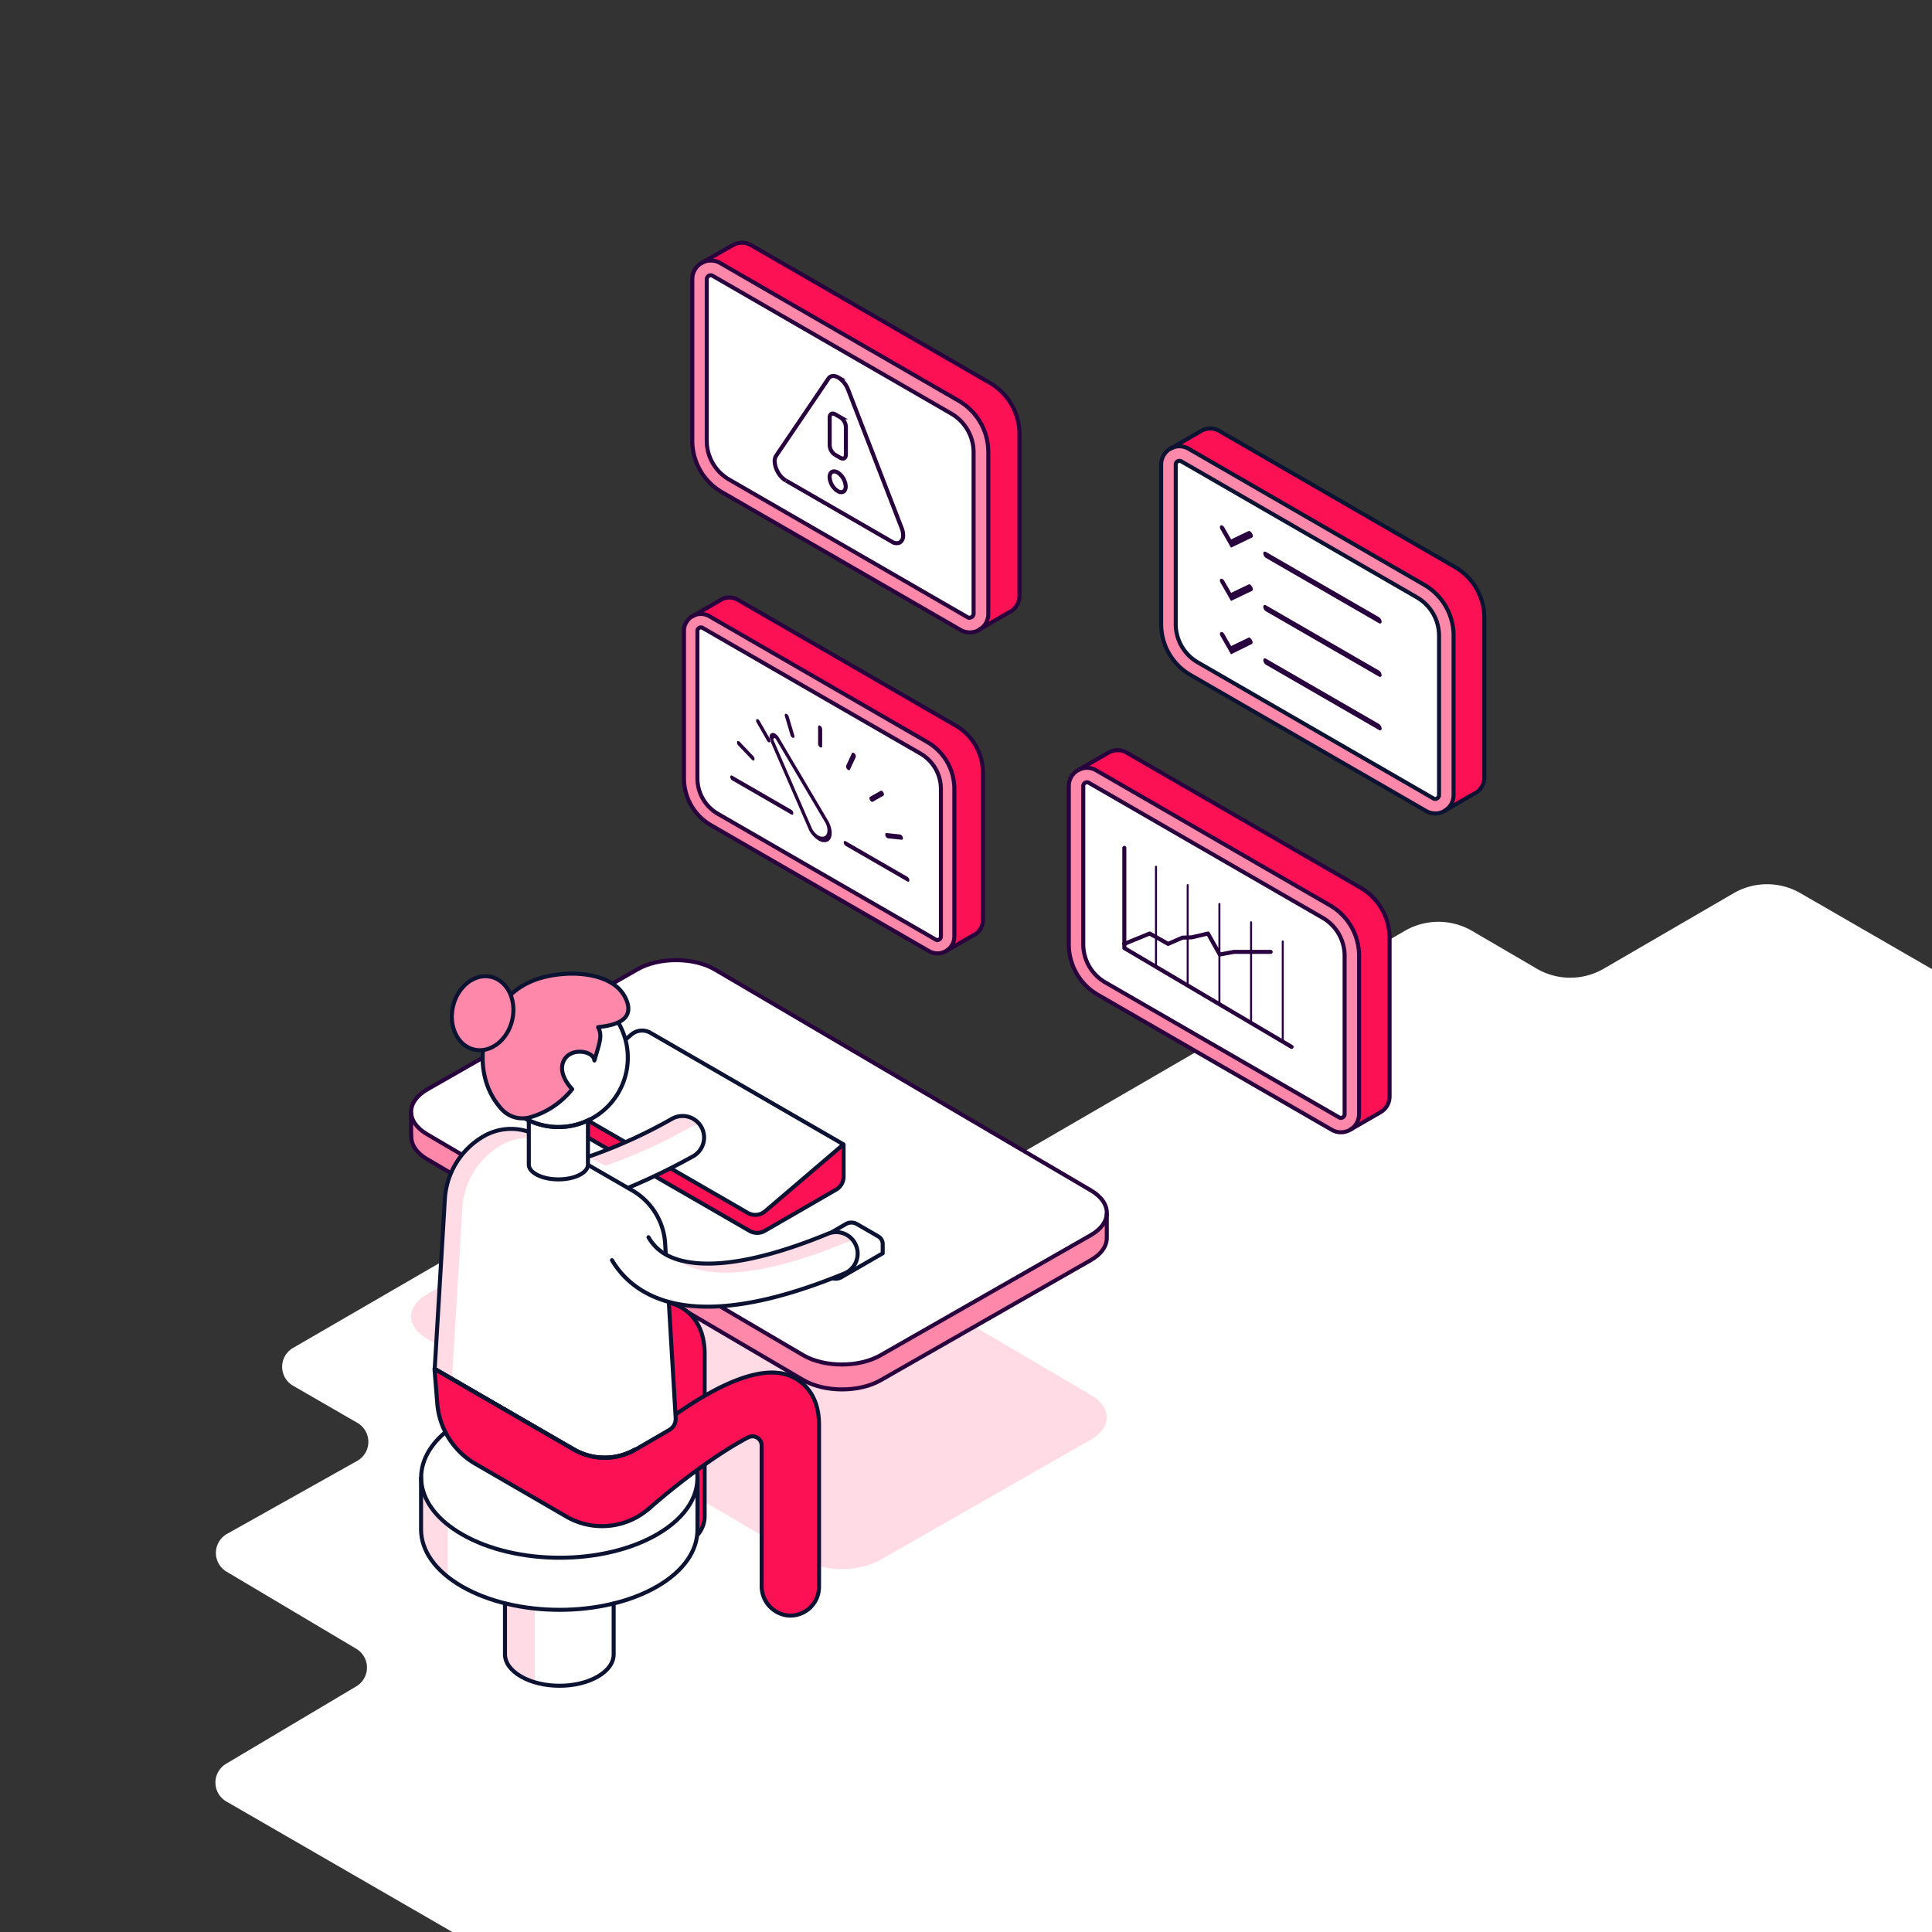 <svg id="Ebene_1" data-name="Ebene 1" xmlns="http://www.w3.org/2000/svg" viewBox="0 0 479.99 479.99"><rect x="0" y="0" width="479.99" height="479.99" fill="#333333" stroke="none"/><defs><style>.cls-1{fill:#fff;}.cls-2{fill:#fc1154;}.cls-3{fill:#fd88a9;}.cls-10,.cls-12,.cls-15,.cls-16,.cls-4,.cls-7,.cls-8,.cls-9{fill:none;}.cls-4,.cls-7,.cls-8,.cls-9{stroke:#28003d;}.cls-10,.cls-12,.cls-4,.cls-7,.cls-8{stroke-linejoin:round;}.cls-5{isolation:isolate;}.cls-6{fill:#28003d;}.cls-12,.cls-16,.cls-7,.cls-8{stroke-linecap:round;}.cls-8{stroke-width:0.5px;}.cls-15,.cls-16,.cls-9{stroke-miterlimit:10;}.cls-10,.cls-12,.cls-15,.cls-16{stroke:#0c1332;}.cls-11{fill:#ffdbe5;}.cls-13{fill:#ffc4e1;}.cls-14{fill:#ff7bac;}</style></defs><title>imgcopy_illu_insights</title><path class="cls-1" d="M480,240.78l-32.68-18.87a16.57,16.57,0,0,0-16.61,0l-32.25,18.74a16.56,16.56,0,0,1-16.68,0l-16.08-9.39a16.61,16.61,0,0,0-16.68,0L219.42,306.43a16.56,16.56,0,0,1-16.63,0L170.65,287.8a16.58,16.58,0,0,0-16.63,0L72.81,334.88a5.42,5.42,0,0,0,0,9.39l16,9.24a5.43,5.43,0,0,1-.06,9.43L56.41,381.08a5.42,5.42,0,0,0-.12,9.39l32.23,19.16a5.43,5.43,0,0,1,0,9.33L56.17,438.2a5.43,5.43,0,0,0,.06,9.36L112.4,480H480Z"/><path class="cls-2" d="M172,153.15h0l0,0Z"/><path class="cls-2" d="M237.1,232.68V196a13.48,13.48,0,0,0-6.73-11.68L176.24,153.1a4.16,4.16,0,0,0-4.18,0l6.93-4h0a4.18,4.18,0,0,1,4.31-.06l54.13,31.25a13.48,13.48,0,0,1,6.74,11.67V228.6a4.17,4.17,0,0,1-2.11,3.64l-.07,0-6.94,4A4.17,4.17,0,0,0,237.1,232.68Z"/><path class="cls-3" d="M237.1,196v36.65a4.2,4.2,0,0,1-6.3,3.64l-54.13-31.26a13.46,13.46,0,0,1-6.74-11.67V156.74a4.2,4.2,0,0,1,6.31-3.64l54.13,31.25A13.48,13.48,0,0,1,237.1,196Z"/><path class="cls-1" d="M232.89,233.55a.88.88,0,0,0,.87-.87V196a10.15,10.15,0,0,0-5.07-8.78L174.57,156a.86.86,0,0,0-1.3.75v36.65a10.18,10.18,0,0,0,5.07,8.78l54.13,31.25a.76.76,0,0,0,.42.13Z"/><path class="cls-4" d="M237.1,196v36.65a4.2,4.2,0,0,1-6.3,3.64l-54.13-31.26a13.46,13.46,0,0,1-6.74-11.67V156.74a4.2,4.2,0,0,1,6.31-3.64l54.13,31.25A13.48,13.48,0,0,1,237.1,196Z"/><path class="cls-4" d="M232.89,233.55a.88.88,0,0,0,.87-.87V196a10.15,10.15,0,0,0-5.07-8.78L174.57,156a.86.86,0,0,0-1.3.75v36.65a10.18,10.18,0,0,0,5.07,8.78l54.13,31.25a.76.76,0,0,0,.42.13Z"/><path class="cls-4" d="M172,153.14l7-4.06h0a4.18,4.18,0,0,1,4.31-.06l54.13,31.25a13.48,13.48,0,0,1,6.74,11.67V228.6a4.17,4.17,0,0,1-2.11,3.64l-.07,0-7,4.06"/><g class="cls-5"><path class="cls-6" d="M203.35,207.58a1.68,1.68,0,0,0,1.42.22c.94-.36,1.07-1.9.31-3.37l-12.23-20.67a.84.84,0,0,0-.29-.35l0,0a.32.32,0,0,0-.26,0,.25.25,0,0,0-.15.24.79.79,0,0,0,.13.48l9.42,21.65a4.71,4.71,0,0,0,1.48,1.73l.21.13m-10.83-25.35.13.08a2.81,2.81,0,0,1,.94,1.08l12.23,20.68c1.15,2.22,1,4.47-.4,5a2.48,2.48,0,0,1-2.08-.33,6.7,6.7,0,0,1-2.47-2.75l0-.07-9.4-21.61,0-.06a.84.84,0,0,0-.12-.69l-.18-.31a1.93,1.93,0,0,1,0-.34.91.91,0,0,1,.51-.83,1.11,1.11,0,0,1,.91.15"/><path class="cls-6" d="M210.12,209l15.3,8.83a1.08,1.08,0,0,1,.5.88c0,.32-.22.44-.5.28l-15.3-8.83a1.09,1.09,0,0,1-.5-.87c0-.32.23-.45.5-.29"/><path class="cls-6" d="M181.94,192.73l14.66,8.46a1.13,1.13,0,0,1,.5.87c0,.33-.23.45-.5.29l-14.66-8.46a1.13,1.13,0,0,1-.51-.87c0-.33.23-.46.51-.29"/><path class="cls-6" d="M219.11,196.49a1.08,1.08,0,0,1,.35.38c.2.34.2.71,0,.81l-2.59,1.49a.37.37,0,0,1-.36,0,1,1,0,0,1-.35-.38c-.2-.34-.2-.71,0-.83l2.59-1.46a.36.36,0,0,1,.36,0"/><path class="cls-6" d="M203.75,180.3a1.1,1.1,0,0,1,.51.87v4.19c0,.33-.23.46-.52.29a1.08,1.08,0,0,1-.49-.87v-4.19c0-.33.23-.45.5-.29"/><path class="cls-6" d="M188.36,178.74a1,1,0,0,1,.36.38l2.38,4.13.18.31a.84.84,0,0,1,.12.69.33.33,0,0,1-.12.14.35.35,0,0,1-.35,0,1.1,1.1,0,0,1-.36-.38L188,179.52c-.2-.34-.2-.7,0-.82a.37.37,0,0,1,.36,0"/><path class="cls-6" d="M223.82,207.39a1.19,1.19,0,0,1,.47.63c.09.35,0,.63-.28.61l-3.38-.36a.6.6,0,0,1-.2-.07,1.17,1.17,0,0,1-.46-.63c-.11-.37,0-.63.27-.61l3.38.36a.53.53,0,0,1,.2.07"/><path class="cls-6" d="M183.6,184.17a.9.9,0,0,1,.19.16l3.37,3.53a1,1,0,0,1,.27.93c-.08.17-.27.2-.46.09a.7.7,0,0,1-.19-.16l-3.38-3.54a1,1,0,0,1-.27-.92c.08-.18.27-.2.47-.09"/><path class="cls-6" d="M212.12,187.06a1.3,1.3,0,0,1,.2.15,1,1,0,0,1,.27.92l-1.43,3.06c-.07.18-.26.2-.46.09a.9.9,0,0,1-.19-.16.94.94,0,0,1-.27-.92l1.41-3.06c.08-.17.27-.2.47-.08"/><path class="cls-6" d="M195.48,177.4a1.13,1.13,0,0,1,.47.62l1.38,4.69c.1.36,0,.62-.29.6a.56.56,0,0,1-.19-.07,1.06,1.06,0,0,1-.46-.62L195,177.93c-.1-.36,0-.62.28-.6a.49.49,0,0,1,.19.07"/></g><path class="cls-2" d="M267.72,191.42h0l.06,0Z"/><path class="cls-2" d="M337.65,276.79V237.45a14.47,14.47,0,0,0-7.24-12.53l-58.1-33.55a4.47,4.47,0,0,0-4.49,0l7.45-4.3h0a4.49,4.49,0,0,1,4.63-.07L338,220.54a14.47,14.47,0,0,1,7.23,12.53v39.34a4.47,4.47,0,0,1-2.26,3.91l-.07,0-7.46,4.31A4.47,4.47,0,0,0,337.65,276.79Z"/><path class="cls-3" d="M337.65,237.45v39.34a4.51,4.51,0,0,1-6.77,3.91l-58.1-33.55a14.46,14.46,0,0,1-7.24-12.53V195.28a4.51,4.51,0,0,1,6.77-3.91l58.1,33.55A14.47,14.47,0,0,1,337.65,237.45Z"/><path class="cls-1" d="M333.13,277.73a.94.94,0,0,0,.93-.93V237.45a10.91,10.91,0,0,0-5.44-9.42l-58.1-33.55a.89.89,0,0,0-.46-.13.93.93,0,0,0-.93.93v39.34a10.91,10.91,0,0,0,5.44,9.43l58.1,33.55a1,1,0,0,0,.46.13Z"/><path class="cls-4" d="M337.65,237.45v39.34a4.51,4.51,0,0,1-6.77,3.91l-58.1-33.55a14.46,14.46,0,0,1-7.24-12.53V195.28a4.51,4.51,0,0,1,6.77-3.91l58.1,33.55A14.47,14.47,0,0,1,337.65,237.45Z"/><path class="cls-4" d="M333.13,277.73a.94.94,0,0,0,.93-.93V237.45a10.91,10.91,0,0,0-5.44-9.42l-58.1-33.55a.89.89,0,0,0-.46-.13.93.93,0,0,0-.93.93v39.34a10.91,10.91,0,0,0,5.44,9.43l58.1,33.55a1,1,0,0,0,.46.13Z"/><path class="cls-4" d="M267.72,191.42l7.55-4.36h0a4.49,4.49,0,0,1,4.63-.07L338,220.54a14.47,14.47,0,0,1,7.23,12.53v39.34a4.47,4.47,0,0,1-2.26,3.91l-.07.05-7.55,4.35"/><polyline class="cls-7" points="279.33 210.65 279.33 235.54 320.89 260.09"/><line class="cls-8" x1="287.2" y1="215.33" x2="287.2" y2="240.22"/><line class="cls-8" x1="295.07" y1="219.9" x2="295.07" y2="244.79"/><line class="cls-8" x1="302.95" y1="224.59" x2="302.95" y2="249.48"/><line class="cls-8" x1="310.82" y1="229.13" x2="310.82" y2="254.02"/><line class="cls-8" x1="318.69" y1="233.89" x2="318.69" y2="258.78"/><polyline class="cls-7" points="279.33 234.5 285.62 231.93 290.22 234.5 293.77 232.95 296.05 232.88 300.11 231.93 303.04 237.14 306.52 236.49 310.47 236.49 315.68 236.49"/><path class="cls-2" d="M174.2,65.4h0l.05,0Z"/><path class="cls-2" d="M245.54,152.5V112.36a14.75,14.75,0,0,0-7.38-12.78L178.88,65.35a4.54,4.54,0,0,0-4.58,0L181.9,61h0a4.58,4.58,0,0,1,4.73-.07L245.9,95.11a14.77,14.77,0,0,1,7.38,12.78V148a4.57,4.57,0,0,1-2.31,4l-.07,0-7.61,4.39A4.54,4.54,0,0,0,245.54,152.5Z"/><path class="cls-3" d="M245.54,112.36V152.5a4.6,4.6,0,0,1-6.9,4l-59.28-34.23A14.76,14.76,0,0,1,172,109.48V69.34a4.6,4.6,0,0,1,6.9-4l59.28,34.23A14.75,14.75,0,0,1,245.54,112.36Z"/><path class="cls-1" d="M240.93,153.45a1,1,0,0,0,.95-.95V112.36a11.13,11.13,0,0,0-5.55-9.61L177.05,68.52a.89.89,0,0,0-.46-.13,1,1,0,0,0-1,1v40.14a11.12,11.12,0,0,0,5.55,9.61l59.28,34.23a.87.87,0,0,0,.46.13Z"/><path class="cls-4" d="M245.54,112.36V152.5a4.6,4.6,0,0,1-6.9,4l-59.28-34.23A14.76,14.76,0,0,1,172,109.48V69.34a4.6,4.6,0,0,1,6.9-4l59.28,34.23A14.75,14.75,0,0,1,245.54,112.36Z"/><path class="cls-4" d="M240.93,153.45a1,1,0,0,0,.95-.95V112.36a11.13,11.13,0,0,0-5.55-9.61L177.05,68.52a.89.89,0,0,0-.46-.13,1,1,0,0,0-1,1v40.14a11.12,11.12,0,0,0,5.55,9.61l59.28,34.23a.87.87,0,0,0,.46.13Z"/><path class="cls-4" d="M174.2,65.4,181.9,61h0a4.58,4.58,0,0,1,4.73-.07L245.9,95.11a14.77,14.77,0,0,1,7.38,12.78V148a4.57,4.57,0,0,1-2.31,4l-.07,0-7.7,4.45"/><g class="cls-5"><path class="cls-9" d="M195.25,119.41a5.68,5.68,0,0,1-2-2.14,5.82,5.82,0,0,1-.79-2.69,2.41,2.41,0,0,1,.37-1.36l13-19.18c.54-.79,1.49-.79,2.45-.24a6,6,0,0,1,2.42,3L224,131.16a4.84,4.84,0,0,1,.37,1.82,2,2,0,0,1-.79,1.79,2,2,0,0,1-2-.19l-26.28-15.17"/><path class="cls-9" d="M207.49,113a3,3,0,0,1-1.36-2.36l0-6.92c0-.87.62-1.22,1.37-.78l1.29.74a3,3,0,0,1,1.36,2.36l0,6.92c0,.87-.62,1.21-1.37.78l-1.29-.74"/><path class="cls-9" d="M208.11,122a4.44,4.44,0,0,1-2-3.47h0c0-1.27.91-1.78,2-1.14a4.42,4.42,0,0,1,2,3.46h0c0,1.27-.91,1.79-2,1.15"/></g><path class="cls-2" d="M290.68,111.54h0l.05,0Z"/><path class="cls-2" d="M361.13,197.55V157.91a14.58,14.58,0,0,0-7.29-12.62l-58.54-33.8a4.51,4.51,0,0,0-4.52,0l7.5-4.33h0a4.5,4.5,0,0,1,4.66-.07l58.54,33.8a14.59,14.59,0,0,1,7.29,12.63v39.64a4.52,4.52,0,0,1-2.27,3.94l-.08,0-7.51,4.34A4.51,4.51,0,0,0,361.13,197.55Z"/><path class="cls-3" d="M361.13,157.91v39.64a4.55,4.55,0,0,1-6.82,3.94l-58.54-33.8a14.59,14.59,0,0,1-7.29-12.63V115.42a4.54,4.54,0,0,1,6.82-3.93l58.54,33.8A14.58,14.58,0,0,1,361.13,157.91Z"/><path class="cls-1" d="M356.58,198.49a1,1,0,0,0,.94-.94V157.91a11,11,0,0,0-5.48-9.49l-58.55-33.8a.87.87,0,0,0-.46-.13.93.93,0,0,0-.93.93v39.64a11,11,0,0,0,5.48,9.5l58.54,33.8a.87.87,0,0,0,.46.13Z"/><path class="cls-10" d="M361.13,157.91v39.64a4.55,4.55,0,0,1-6.82,3.94l-58.54-33.8a14.59,14.59,0,0,1-7.29-12.63V115.42a4.54,4.54,0,0,1,6.82-3.93l58.54,33.8A14.58,14.58,0,0,1,361.13,157.91Z"/><path class="cls-10" d="M356.58,198.49a1,1,0,0,0,.94-.94V157.91a11,11,0,0,0-5.48-9.49l-58.55-33.8a.87.87,0,0,0-.46-.13.93.93,0,0,0-.93.93v39.64a11,11,0,0,0,5.48,9.5l58.54,33.8a.87.87,0,0,0,.46.13Z"/><path class="cls-10" d="M290.68,111.53l7.6-4.39h0a4.5,4.5,0,0,1,4.66-.07l58.54,33.8a14.59,14.59,0,0,1,7.29,12.63v39.64a4.52,4.52,0,0,1-2.27,3.94l-.08,0-7.6,4.39"/><g class="cls-5"><path class="cls-6" d="M310.6,132a.45.45,0,0,0-.44-.05l-4.3,2.06-1.67-2.93a1.29,1.29,0,0,0-.46-.49.5.5,0,0,0-.45-.05c-.26.14-.27.61,0,1.05l2.55,4.47,5.23-2.51c.26-.13.28-.59,0-1a1.3,1.3,0,0,0-.47-.51"/><path class="cls-6" d="M342.6,153.34l-28.09-16.22c-.36-.2-.65,0-.65.37a1.43,1.43,0,0,0,.65,1.12l28.09,16.22c.35.2.65,0,.65-.37a1.43,1.43,0,0,0-.65-1.12"/></g><g class="cls-5"><path class="cls-6" d="M310.6,145.23a.45.45,0,0,0-.44,0l-4.3,2.06-1.67-2.93a1.19,1.19,0,0,0-.46-.48.44.44,0,0,0-.45-.05c-.26.14-.27.6,0,1l2.55,4.47,5.23-2.51c.26-.13.28-.59,0-1a1.27,1.27,0,0,0-.47-.52"/><path class="cls-6" d="M342.6,166.6l-28.09-16.22c-.36-.2-.65,0-.65.37a1.42,1.42,0,0,0,.65,1.12l28.09,16.22c.35.2.65,0,.65-.37a1.43,1.43,0,0,0-.65-1.12"/></g><g class="cls-5"><path class="cls-6" d="M310.6,158.49a.45.45,0,0,0-.44-.05l-4.3,2.06-1.67-2.92a1.25,1.25,0,0,0-.46-.5.46.46,0,0,0-.45,0c-.26.14-.27.6,0,1l2.55,4.47L311,160c.26-.13.28-.59,0-1a1.27,1.27,0,0,0-.47-.52"/><path class="cls-6" d="M342.6,179.86l-28.09-16.22c-.36-.2-.65,0-.65.37a1.45,1.45,0,0,0,.64,1.13l28.1,16.22a.4.4,0,0,0,.65-.38,1.43,1.43,0,0,0-.65-1.12"/></g><path class="cls-11" d="M199.52,387.49c5.25,3.09,13.86,3.11,19.2.06l52.21-29.82c5.34-3.05,5.41-8,.16-11.12L177.61,291.7c-5.25-3.09-13.87-3.11-19.21-.06l-52.2,29.82c-5.34,3.05-5.42,8-.16,11.13l93.48,54.9"/><path class="cls-3" d="M102.14,276.4h0c.06,1.95,1.34,3.88,3.88,5.37l93.48,54.91c5.25,3.08,13.86,3.11,19.2.06l52.21-29.83a8.18,8.18,0,0,0,3.65-3.74c1.14,4.67-.12,8.09-3.65,10.11L218.72,343.1c-5.34,3-13.95,3-19.2-.06L106,288.13C101.43,285.28,102.14,278.83,102.14,276.4Z"/><path class="cls-1" d="M199.52,336.67c5.25,3.08,13.86,3.11,19.2.06l52.21-29.83c5.34-3,5.41-8,.16-11.12l-93.48-54.91c-5.25-3.08-13.87-3.11-19.21-.06l-52.2,29.82c-5.34,3.05-5.42,8-.16,11.13l93.48,54.91"/><path class="cls-9" d="M199.52,336.67c5.25,3.08,13.86,3.11,19.2.06l52.21-29.83c5.34-3,5.41-8,.16-11.12l-93.48-54.91c-5.25-3.08-13.87-3.11-19.21-.06l-52.2,29.82c-5.34,3.05-5.42,8-.16,11.13l93.48,54.91"/><path class="cls-9" d="M102.14,276.4l0,4.78.06,1.67c.17,1.85,1.46,3.68,3.88,5.11l93.48,54.9m0,0c5.25,3.08,13.86,3.11,19.2.06l52.21-29.83c2.54-1.45,3.89-3.34,4-5.25v-6.45"/><path class="cls-2" d="M161.55,256.53a4.08,4.08,0,0,0-4.66.43l-18.28,15.62a.94.94,0,0,0-.31.88h0v4.27h0a.69.69,0,0,0,.35.6l47.58,27.47a3.78,3.78,0,0,0,3.79,0l17.72-10.23a3.73,3.73,0,0,0,1.87-3.24v-8.05Z"/><path class="cls-1" d="M138.61,272.58,156.89,257a4.08,4.08,0,0,1,4.66-.43l48,27.74-19.45,16.61a3.79,3.79,0,0,1-4.35.4l-47-27.15A1,1,0,0,1,138.61,272.58Z"/><path class="cls-10" d="M138.61,272.58,156.89,257a4.08,4.08,0,0,1,4.66-.43l48,27.74-19.45,16.61a3.79,3.79,0,0,1-4.35.4l-47-27.15A1,1,0,0,1,138.61,272.58Z"/><path class="cls-10" d="M209.58,284.27v8.05a3.73,3.73,0,0,1-1.87,3.24L190,305.79a3.78,3.78,0,0,1-3.79,0l-47.58-27.47a.69.69,0,0,1-.35-.6h0v-4.27"/><path class="cls-12" d="M219.3,311.37v-2.3a2.19,2.19,0,0,0-1.09-1.89l-5.33-3.08a2.72,2.72,0,0,0-2.72,0L201.69,309a3.66,3.66,0,0,0-1.83,3.17v1.45l6.41,3.7a2.72,2.72,0,0,0,2.73,0Z"/><path class="cls-1" d="M173.28,360.72s-52.41-8.89-60.39-5.87-8.26,12.27-8.26,12.27v12.95c0,5.09,3.41,10.18,10.14,14.06a41.27,41.27,0,0,0,10.69,4.18V411c0,2,1.34,4,4,5.52,5.28,3.06,13.82,3.06,19.07,0,2.63-1.52,3.94-3.52,3.93-5.52h0V398.37a41.51,41.51,0,0,0,10.85-4.24c6.68-3.88,10-9,10-14.06h0V360.72Z"/><path class="cls-11" d="M132.86,399.63a25,25,0,0,1-7.4-1.57V411c0,2,1.34,4,4,5.52a15.61,15.61,0,0,0,3.41,1.44Z"/><path class="cls-13" d="M111.24,355.91v-.27l-.34.22Z"/><path class="cls-13" d="M109.5,356.86a12.56,12.56,0,0,0-2.9,3.56A18.06,18.06,0,0,1,109.5,356.86Z"/><path class="cls-11" d="M104.63,367.1v13c0,4.11,2.23,8.21,6.61,11.68v-13C106.86,375.32,104.65,371.21,104.63,367.1Z"/><polygon class="cls-14" points="107.95 340.08 107.95 340.07 107.95 340.07 107.95 340.08"/><path class="cls-2" d="M196.66,342c-5.51-2.48-13.32,0-21.61,4.83h0V336.37c0-7.82-4.28-10.91-6.82-12.06a10.92,10.92,0,0,0-2.12-.68l1.7,28.68a3.17,3.17,0,0,1-1.59,2.95l-8.34,4.84a15.32,15.32,0,0,1-12.41,1.3l-.15-.06a14.39,14.39,0,0,1-2.82-1.24L108,340.1l.68,8.59a19.13,19.13,0,0,0,9.49,15l22.59,13.09a17.71,17.71,0,0,0,17.74,0h0a17.78,17.78,0,0,0,2.39-1.7l0,0c4.08-3.6,8.35-7,12.42-10l0,16.15a7.11,7.11,0,0,0,1.74-4.66V363.9a95.31,95.31,0,0,1,10.85-6.81,2.29,2.29,0,0,1,3.32,2.05V394a7.34,7.34,0,0,0,6.42,7.4,7.14,7.14,0,0,0,7.83-7.09V354C203.48,346.2,199.2,343.11,196.66,342Z"/><path class="cls-1" d="M212.68,309.42a5.35,5.35,0,0,0-7-2.91c-24.59,10.11-35.65,7.79-40.29,5.16l-.15-2.62a16.42,16.42,0,0,0-8.17-13.29l-1.11-.64a162.19,162.19,0,0,0,16.17-7.83,5.34,5.34,0,0,0-5.14-9.37,125.09,125.09,0,0,1-20.91,9.49L133,281l-1.65.23h0a13.65,13.65,0,0,0-11.25,1.12h0a19.35,19.35,0,0,0-9.61,15.6L108,340.1l34.56,20a15.32,15.32,0,0,0,15.38,0l8.34-4.84a3.17,3.17,0,0,0,1.59-2.95l-1.71-28.89h0a36.35,36.35,0,0,0,9.71,1.22c9.25,0,20.6-2.75,34-8.24A5.35,5.35,0,0,0,212.68,309.42Z"/><path class="cls-11" d="M169.73,313.29l0,.61c4.64,2.64,15.7,5,40.29-5.15a5.16,5.16,0,0,1,2-.4,5.34,5.34,0,0,0-6.37-1.84C186.77,314.3,175.86,314.71,169.73,313.29Z"/><path class="cls-11" d="M112.3,342.33l2.57-42.19a19.36,19.36,0,0,1,9.6-15.6h0a13.68,13.68,0,0,1,11.25-1.12h0l1.65-.24,13.05,6.45a123.94,123.94,0,0,0,20.92-9.49,5.29,5.29,0,0,1,2.55-.63,5.32,5.32,0,0,0-6.9-1.6,125.09,125.09,0,0,1-20.91,9.49L133,281l-1.65.23h0a13.65,13.65,0,0,0-11.25,1.12h0a19.35,19.35,0,0,0-9.61,15.6L108,340.1l34.56,20a14.68,14.68,0,0,0,2.45,1.14Z"/><path class="cls-1" d="M146.07,278.34a17.08,17.08,0,0,1-14.69,0v11h0c0,2,3.29,3.67,7.34,3.67s7.35-1.64,7.35-3.67h0Z"/><path class="cls-3" d="M155.66,248.34c-2.44-5.9-10.57-6.75-15.42-6.39-4.36.33-9.39,1.45-13.36,5.24l0,0a7.08,7.08,0,0,0-4.83-4.55c-4.06-1-8.3,2.31-9.48,7.3s1.16,9.81,5.22,10.76a6.3,6.3,0,0,0,2.29.07l0,.07a20.42,20.42,0,0,0,.45,6.66,17.78,17.78,0,0,0,4.16,8,7,7,0,0,0,7.23,2,20.65,20.65,0,0,0,10.32-6.95s-3.81-3.74-2.07-7.12,7.39-2.39,7.58,0c1.41-4.76,2-6.22.92-8.28C150.91,254.86,158.1,254.23,155.66,248.34Z"/><path class="cls-1" d="M153.57,254a17.76,17.76,0,0,1-5,1.17c1.09,2.06.49,3.52-.92,8.28-.19-2.39-5.84-3.37-7.58,0s2.07,7.12,2.07,7.12a20.65,20.65,0,0,1-10.32,6.95,7.11,7.11,0,0,1-1.56.28h0c1.94,2.09,5.36,2.19,8.41,2.19a17.25,17.25,0,0,0,14.86-26Z"/><path class="cls-15" d="M146.07,278.34a17.08,17.08,0,0,1-14.69,0v11h0c0,2,3.29,3.67,7.34,3.67s7.35-1.64,7.35-3.67h0Z"/><path class="cls-10" d="M157.89,360.07a15.34,15.34,0,0,1-15.38,0l-34.56-20"/><ellipse class="cls-15" cx="119.9" cy="251.71" rx="9.28" ry="7.55" transform="translate(-152.62 310.6) rotate(-76.72)"/><path class="cls-15" d="M167.77,351.46c10.84-7.58,21.78-12.69,28.89-9.49,2.54,1.14,6.82,4.23,6.82,12v40.29a7.14,7.14,0,0,1-7.83,7.09,7.34,7.34,0,0,1-6.42-7.4V359.14a2.29,2.29,0,0,0-3.32-2.05c-6.35,3.26-16.2,10.23-25,18"/><path class="cls-15" d="M166.09,323.62a11,11,0,0,1,2.15.69c2.54,1.15,6.82,4.24,6.82,12.06v10.42"/><path class="cls-15" d="M146.07,287.42a124.56,124.56,0,0,0,20.94-9.5,5.34,5.34,0,0,1,5.14,9.37A160.34,160.34,0,0,1,156,295.13"/><path class="cls-16" d="M161.11,307.38a11.3,11.3,0,0,0,3.67,3.91c4.22,2.76,15.15,5.82,40.92-4.78a5.34,5.34,0,1,1,4.07,9.88c-13.36,5.49-24.71,8.24-34,8.24-6.87,0-12.59-1.51-17.11-4.55a21.77,21.77,0,0,1-6.62-7"/><path class="cls-10" d="M165.41,311.68l-.15-2.63a16.42,16.42,0,0,0-8.17-13.29L146,289.36"/><path class="cls-10" d="M131.38,281.19a13.65,13.65,0,0,0-11.25,1.12h0a19.35,19.35,0,0,0-9.61,15.6L108,340.1l34.56,20a15.32,15.32,0,0,0,15.38,0l8.34-4.84a3.17,3.17,0,0,0,1.59-2.95l-1.71-28.89"/><path class="cls-10" d="M157.89,360.07a15.34,15.34,0,0,1-15.38,0l-34.56-20,.69,8.62a19.11,19.11,0,0,0,9.49,15l22.59,13.09a17.71,17.71,0,0,0,17.74,0h0a17.48,17.48,0,0,0,3.16-2.34"/><path class="cls-15" d="M130.31,277.81A17.24,17.24,0,0,0,153.58,254"/><path class="cls-10" d="M120,260.88a20.42,20.42,0,0,0,.45,6.66,17.78,17.78,0,0,0,4.16,8,7,7,0,0,0,7.23,2,20.65,20.65,0,0,0,10.32-6.95s-3.81-3.74-2.07-7.12,7.39-2.39,7.58,0c1.41-4.76,2-6.22.92-8.28,2.3-.31,9.49-.94,7-6.83s-10.57-6.75-15.42-6.39c-4.36.33-9.39,1.45-13.36,5.24"/><path class="cls-15" d="M175.06,363.89v12.77a7.11,7.11,0,0,1-1.74,4.66"/><path class="cls-16" d="M110.65,355.82c-9.22,7.75-7.84,18.46,4.12,25.36,13.44,7.77,35.17,7.77,48.53,0,7.49-4.35,10.76-10.22,9.82-15.9"/><path class="cls-16" d="M173.28,367.12v12.95h0c0,5.09-3.3,10.18-10,14.06-13.36,7.76-35.09,7.76-48.53,0-6.73-3.88-10.11-9-10.14-14.06V367.12"/><path class="cls-16" d="M125.46,398.38V411c0,2,1.34,4,4,5.52,5.28,3.06,13.82,3.06,19.07,0,2.63-1.52,3.94-3.52,3.93-5.52h0V398.38"/></svg>
